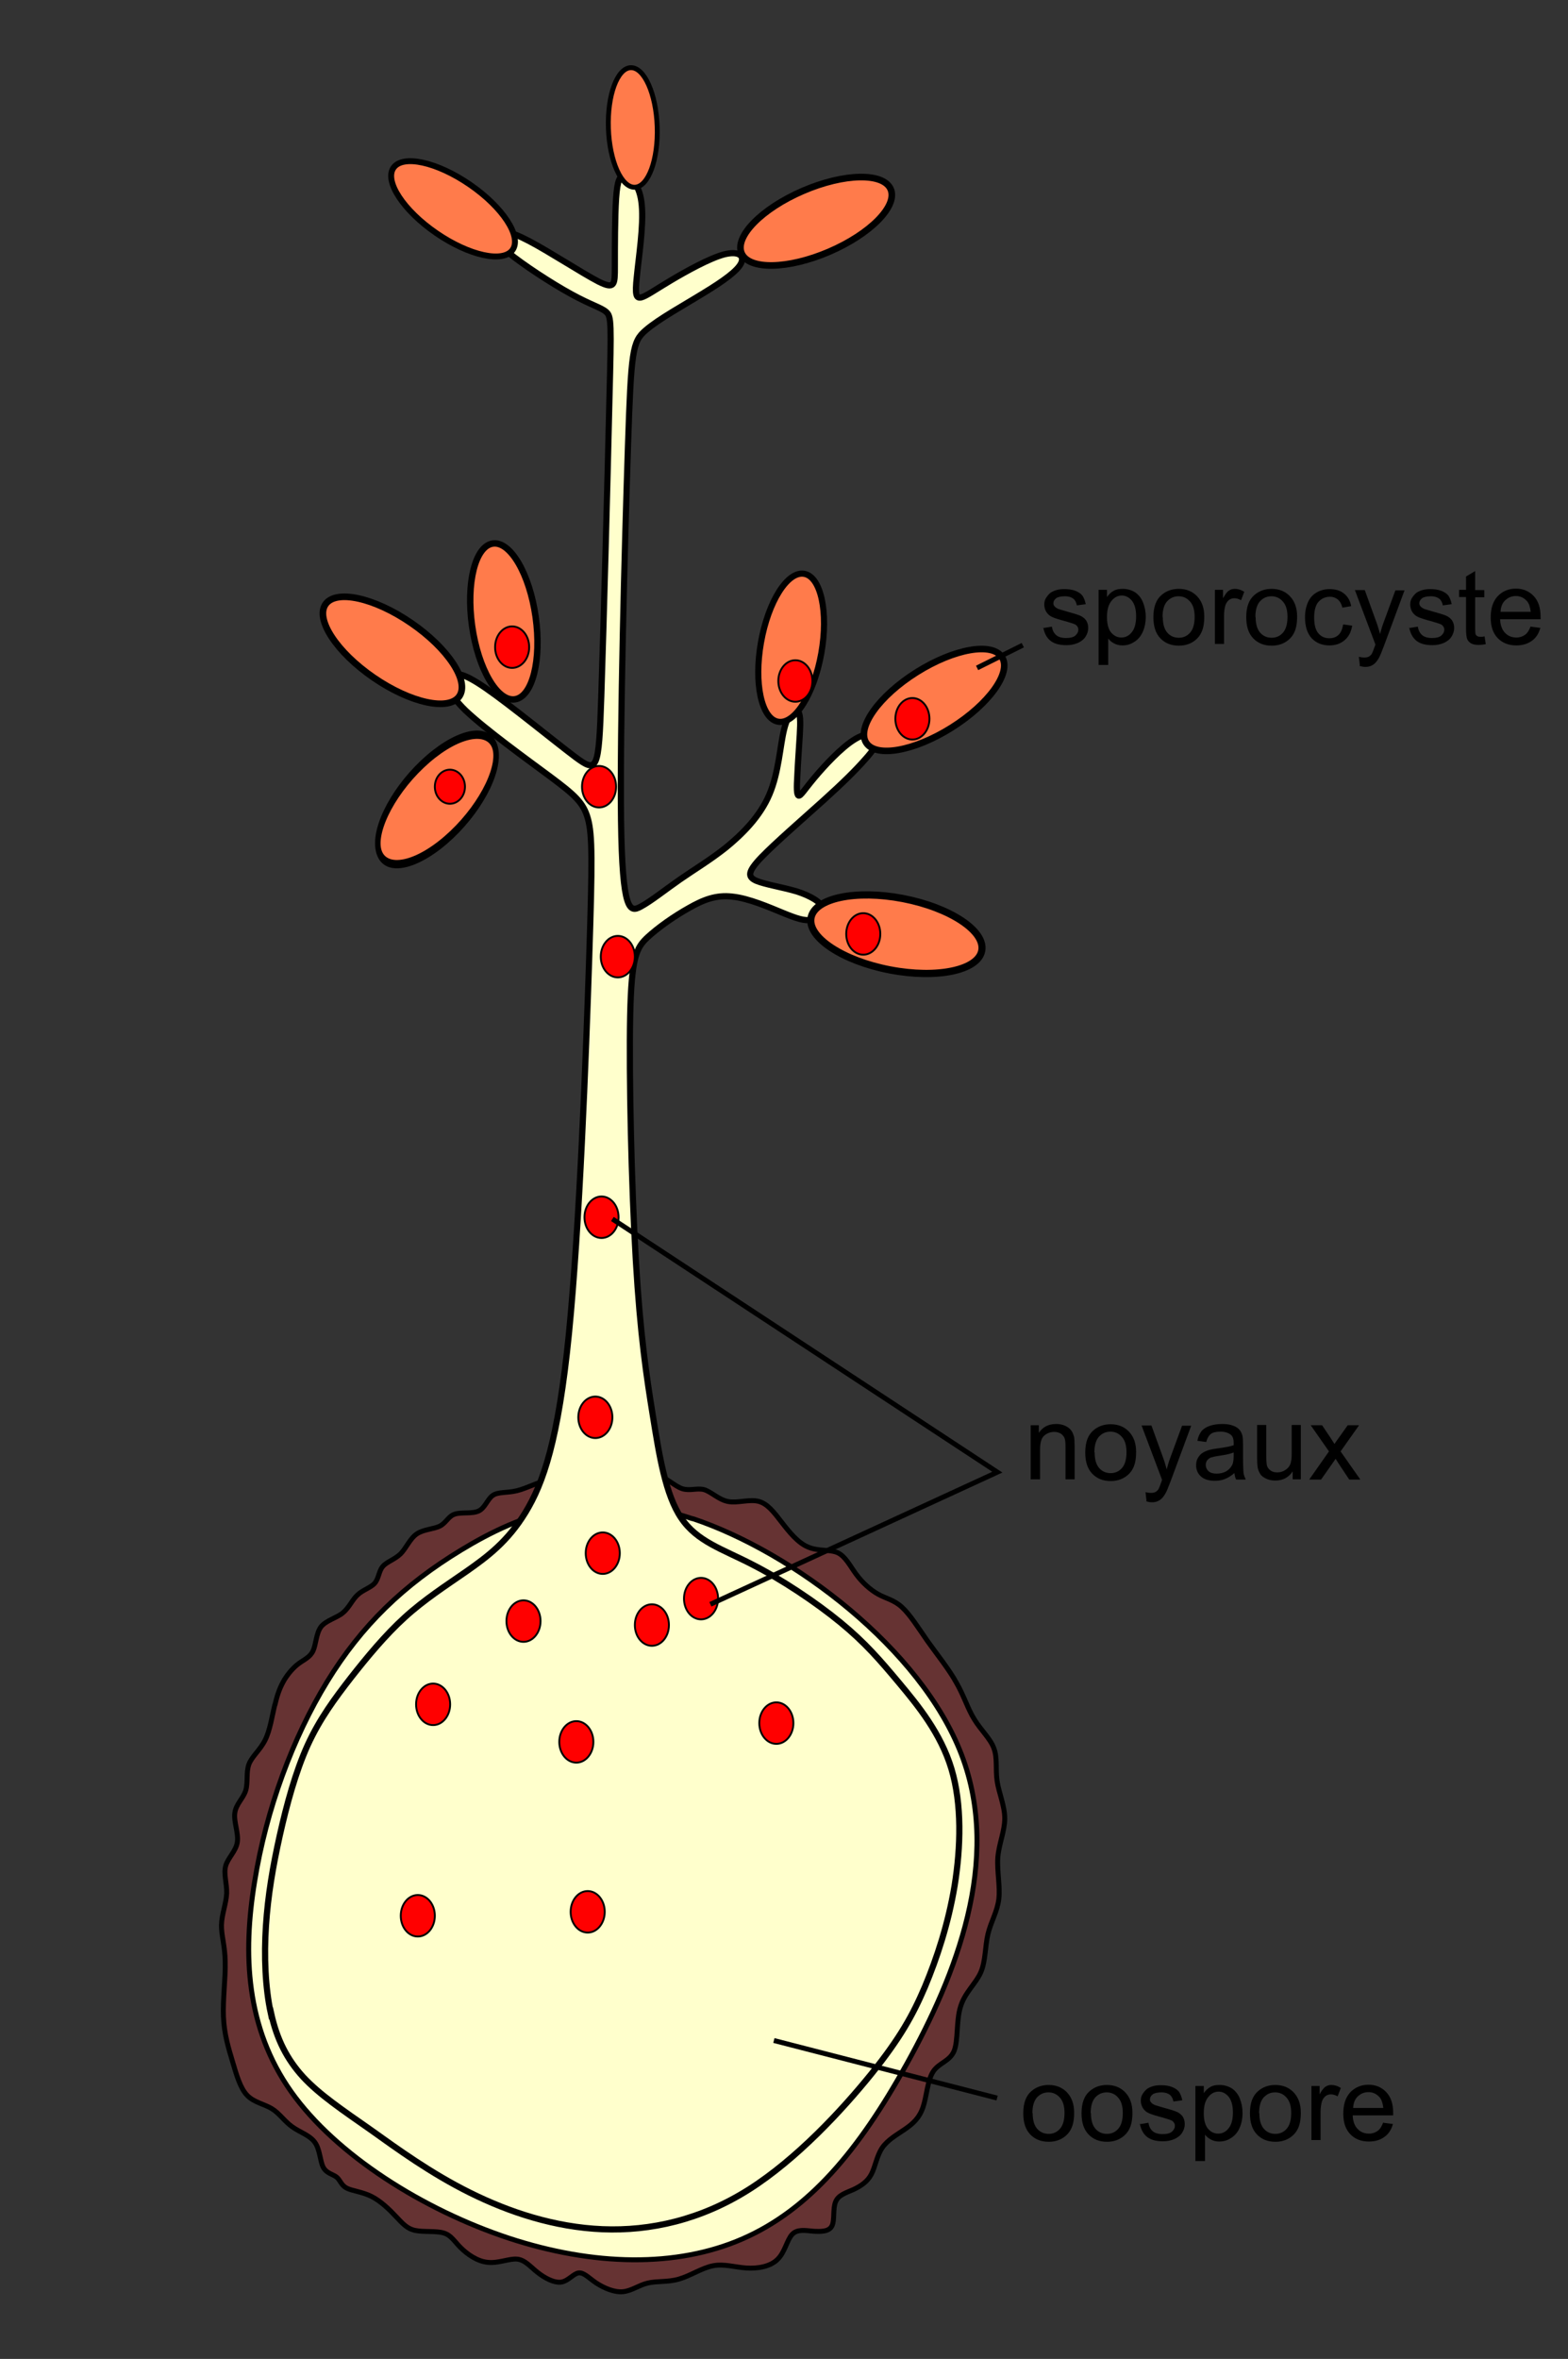 <?xml version="1.0" encoding="UTF-8"?>
<!DOCTYPE svg PUBLIC "-//W3C//DTD SVG 1.1//EN" "http://www.w3.org/Graphics/SVG/1.1/DTD/svg11.dtd">
<!-- Creator: CorelDRAW Home & Student X6 -->
<svg xmlns="http://www.w3.org/2000/svg" xml:space="preserve" width="63.5mm" height="95.5mm" version="1.1" style="shape-rendering:geometricPrecision; text-rendering:geometricPrecision; image-rendering:optimizeQuality; fill-rule:evenodd; clip-rule:evenodd"
viewBox="0 0 6350 9550"
 xmlns:xlink="http://www.w3.org/1999/xlink">
 <rect x="0" y="0" width="6350" height="9550" fill="#333333" stroke="none"/>
 <defs>
  <style type="text/css">
   <![CDATA[
    .str2 {stroke:black;stroke-width:7.62}
    .str0 {stroke:black;stroke-width:20}
    .str1 {stroke:black;stroke-width:25}
    .fil1 {fill:none}
    .fil3 {fill:none;fill-rule:nonzero}
    .fil0 {fill:#663333}
    .fil6 {fill:red}
    .fil4 {fill:#FF7B4B}
    .fil2 {fill:#FFFFCC}
    .fil5 {fill:black;fill-rule:nonzero}
   ]]>
  </style>
 </defs>
 <g id="Plan_x0020_1">
  <path class="fil0 str0" d="M1114 6900c10,-44 22,-73 38,-100 16,-26 37,-50 59,-66 22,-16 45,-25 57,-51 12,-26 12,-70 32,-97 21,-26 62,-35 88,-56 26,-21 38,-53 60,-73 22,-21 54,-29 70,-48 16,-19 16,-48 32,-67 16,-19 48,-28 72,-51 23,-23 38,-62 66,-81 28,-19 69,-19 94,-32 25,-13 34,-40 60,-48 26,-9 70,0 97,-13 26,-13 35,-48 57,-63 22,-15 57,-9 98,-19 41,-10 88,-37 136,-45 48,-9 98,0 142,-9 44,-9 82,-35 109,-35 26,0 41,26 70,31 29,4 73,-13 111,-4 38,9 70,44 101,54 31,10 60,-4 89,4 29,9 59,41 97,48 38,7 85,-10 122,-1 37,9 63,44 94,84 31,40 66,84 107,101 41,18 88,9 120,23 32,15 50,53 75,87 25,34 57,63 89,81 32,18 65,23 97,53 32,29 65,82 104,138 40,56 87,114 117,169 31,54 45,104 72,147 26,43 65,78 79,117 15,40 6,84 13,132 7,48 31,101 31,152 0,51 -23,101 -28,157 -4,56 10,117 4,169 -6,51 -32,92 -44,142 -12,50 -9,108 -29,155 -21,47 -65,82 -82,139 -18,57 -9,136 -26,179 -18,43 -62,48 -85,84 -23,35 -26,100 -41,144 -15,44 -41,67 -73,89 -32,22 -70,43 -92,75 -22,32 -28,76 -44,107 -16,31 -43,48 -72,62 -29,13 -62,22 -73,50 -12,28 -3,75 -15,98 -12,23 -44,23 -76,21 -32,-3 -65,-9 -85,13 -21,22 -29,72 -59,101 -29,29 -79,38 -126,35 -47,-3 -91,-18 -136,-9 -45,9 -92,41 -138,54 -45,13 -89,7 -126,16 -37,9 -66,32 -101,35 -35,3 -76,-15 -107,-35 -31,-21 -51,-44 -72,-41 -21,3 -41,32 -70,37 -29,4 -67,-16 -97,-40 -29,-23 -50,-50 -82,-53 -32,-3 -76,18 -119,13 -43,-4 -84,-34 -110,-60 -26,-26 -38,-50 -69,-59 -31,-9 -81,-3 -114,-10 -34,-7 -51,-28 -78,-56 -26,-28 -62,-63 -100,-82 -38,-19 -79,-22 -101,-34 -22,-12 -25,-32 -40,-44 -15,-12 -41,-15 -54,-40 -13,-25 -13,-72 -34,-101 -21,-29 -62,-41 -92,-63 -31,-22 -51,-54 -82,-73 -31,-19 -72,-25 -100,-54 -28,-29 -43,-82 -59,-136 -16,-54 -34,-110 -37,-182 -3,-72 9,-160 7,-224 -1,-65 -16,-106 -15,-148 1,-43 19,-86 21,-128 1,-41 -13,-79 -4,-111 9,-32 41,-59 47,-95 6,-37 -15,-84 -10,-119 4,-35 34,-59 44,-91 10,-32 1,-73 13,-106 12,-32 44,-56 65,-97 21,-41 29,-100 40,-144l1 -2z"/>
  <path class="fil1 str0" d="M1615 6559c78,-84 139,-133 230,-194 91,-60 211,-130 324,-172 113,-41 218,-53 325,-48 107,4 216,25 339,67 123,43 261,107 396,195 135,88 267,199 365,318 98,119 163,245 211,371 48,126 81,252 75,388 -6,136 -50,283 -111,449 -62,166 -141,350 -238,507 -97,157 -211,286 -312,374 -101,88 -189,135 -301,170 -111,35 -246,59 -362,63 -116,4 -213,-10 -320,-37 -107,-26 -224,-65 -324,-107 -100,-43 -182,-89 -260,-142 -78,-53 -151,-111 -214,-167 -63,-56 -116,-108 -164,-173 -48,-65 -92,-141 -128,-214 -35,-73 -62,-144 -69,-255 -7,-111 4,-264 29,-399 25,-135 63,-252 106,-362 43,-110 89,-213 160,-322 70,-110 164,-227 242,-311l1 1z"/>
  <path class="fil2 str0" d="M2805 6148c407,136 925,527 1089,956 164,429 -25,896 -221,1250 -196,354 -398,593 -666,710 -268,117 -603,110 -947,-3 -344,-114 -698,-335 -881,-593 -183,-259 -196,-556 -148,-849 47,-294 155,-584 294,-811 139,-227 309,-391 543,-533 234,-142 530,-262 938,-126l-1 -1z"/>
 </g>
 <g id="Plan_x0020_2">
  <path class="fil2 str1" d="M1097 8152c-23,-105 -28,-233 -20,-355 8,-123 28,-240 56,-366 28,-125 64,-258 113,-366 49,-107 110,-189 176,-274 66,-84 138,-171 217,-243 79,-72 166,-128 251,-187 84,-59 166,-120 238,-238 72,-118 133,-291 176,-724 43,-432 69,-1122 82,-1519 13,-396 13,-499 -5,-565 -18,-66 -54,-97 -153,-171 -100,-74 -263,-192 -343,-268 -79,-77 -74,-113 -59,-133 15,-20 41,-26 141,43 100,69 274,212 363,279 89,66 95,56 105,-245 10,-302 26,-895 33,-1204 8,-309 8,-335 -13,-353 -20,-18 -61,-28 -141,-72 -79,-43 -197,-120 -256,-169 -59,-49 -59,-69 -43,-79 15,-10 46,-10 128,33 82,43 215,130 281,164 66,33 66,13 66,-61 0,-74 0,-202 5,-276 5,-74 15,-95 38,-90 23,5 59,36 66,118 8,82 -13,215 -20,289 -8,74 -3,89 18,84 20,-5 56,-31 120,-69 64,-38 156,-89 215,-105 59,-15 84,5 69,36 -15,31 -72,72 -151,120 -79,49 -182,105 -235,151 -54,46 -59,82 -72,473 -13,391 -33,1138 -28,1511 5,373 36,373 79,350 43,-23 100,-69 159,-110 59,-41 120,-77 187,-130 66,-54 138,-125 176,-215 38,-89 43,-197 59,-261 15,-64 41,-84 54,-77 13,8 13,43 10,95 -3,51 -8,118 -10,166 -3,49 -3,79 5,82 8,3 23,-23 64,-72 41,-49 107,-120 159,-153 51,-33 87,-28 95,-10 8,18 -13,49 -49,89 -36,41 -87,92 -169,166 -82,74 -194,171 -251,230 -56,59 -56,79 -20,95 36,15 107,26 164,43 56,18 97,43 105,66 8,23 -18,43 -46,49 -28,5 -59,-5 -115,-28 -56,-23 -138,-59 -205,-66 -66,-8 -118,13 -176,46 -59,33 -125,79 -169,120 -43,41 -64,77 -69,317 -5,240 5,685 23,990 18,304 43,468 69,629 26,161 51,320 115,414 64,95 166,125 286,187 120,61 258,153 358,235 100,82 161,153 238,245 77,92 169,205 212,348 43,143 38,317 13,473 -26,156 -72,294 -120,409 -49,115 -100,207 -217,353 -118,146 -302,345 -496,468 -194,123 -399,169 -593,161 -194,-8 -378,-69 -537,-148 -159,-79 -292,-176 -404,-256 -113,-79 -205,-141 -271,-212 -66,-72 -107,-153 -130,-258z"/>
  <line class="fil3 str0" x1="4038" y1="8494" x2="3134" y2= "8261" />
  <ellipse class="fil4 str0" transform="matrix(1.232 -0.53 0.53 1.232 3305.16 895.82)" rx="245" ry="100"/>
  <ellipse class="fil4 str0" transform="matrix(-0.034 -0.988 0.988 -0.034 2562.63 516.045)" rx="245" ry="100"/>
  <ellipse class="fil4 str0" transform="matrix(-0.985 -0.677 0.677 -0.985 1834.81 845.42)" rx="245" ry="100"/>
  <ellipse class="fil4 str0" transform="matrix(-1.106 -0.76 0.76 -1.106 1589.17 2632.75)" rx="245" ry="100"/>
  <ellipse class="fil4 str0" transform="matrix(-0.947 0.897 -0.595 -1.427 1769.61 3236.51)" rx="245" ry="100"/>
  <ellipse class="fil4 str0" transform="matrix(-0.182 -1.287 1.287 -0.182 2040.48 2515.88)" rx="245" ry="100"/>
  <ellipse class="fil4 str0" transform="matrix(-1.123 0.706 -0.706 -1.123 3782.8 2833.81)" rx="245" ry="100"/>
  <ellipse class="fil4 str0" transform="matrix(0.216 -1.222 1.222 0.216 3203.97 2622.5)" rx="245" ry="100"/>
  <ellipse class="fil4 str0" transform="matrix(-1.411 -0.271 0.262 -1.445 3630.19 3782.13)" rx="245" ry="100"/>
  <path class="fil5" d="M4223 2543l37 -6c2,15 8,26 17,34 9,8 23,12 40,12 17,0 30,-3 38,-10 8,-7 12,-15 12,-24 0,-8 -4,-15 -11,-20 -5,-3 -18,-7 -38,-13 -27,-7 -46,-13 -57,-18 -11,-5 -18,-12 -24,-21 -5,-9 -8,-19 -8,-29 0,-10 2,-19 7,-27 5,-8 11,-15 18,-21 6,-4 14,-8 24,-11 10,-3 21,-4 32,-4 17,0 32,2 45,7 13,5 23,12 29,20 6,9 10,20 13,34l-36 5c-2,-11 -6,-20 -14,-27 -8,-6 -19,-10 -34,-10 -17,0 -29,3 -36,8 -7,6 -11,12 -11,20 0,5 1,9 5,13 3,4 8,7 14,10 4,1 15,5 33,10 26,7 45,13 55,17 10,4 19,11 25,19 6,9 9,19 9,32 0,12 -4,24 -11,35 -7,11 -18,19 -31,25 -14,6 -29,9 -46,9 -29,0 -50,-6 -65,-18 -15,-12 -24,-29 -29,-53z"/>
  <path id="1" class="fil5" d="M4449 2692l0 -304 34 0 0 29c8,-11 17,-20 27,-25 10,-6 22,-8 37,-8 19,0 35,5 50,14 14,10 25,23 32,41 7,18 11,37 11,58 0,22 -4,43 -12,61 -8,18 -20,32 -35,41 -15,10 -31,14 -48,14 -12,0 -24,-3 -33,-8 -10,-5 -18,-12 -24,-20l0 107 -37 0zm34 -193c0,28 6,49 17,62 11,13 25,20 41,20 17,0 31,-7 42,-21 12,-14 18,-36 18,-65 0,-28 -6,-49 -17,-63 -12,-14 -25,-21 -41,-21 -16,0 -30,7 -42,22 -12,15 -18,36 -18,64z"/>
  <path id="2" class="fil5" d="M4671 2498c0,-41 11,-71 34,-90 19,-16 42,-24 69,-24 30,0 55,10 74,30 19,20 29,47 29,82 0,28 -4,50 -13,67 -8,16 -21,29 -37,38 -16,9 -34,13 -53,13 -31,0 -56,-10 -75,-30 -19,-20 -28,-48 -28,-85zm38 0c0,28 6,49 18,63 12,14 28,21 47,21 18,0 34,-7 46,-21 12,-14 18,-35 18,-64 0,-27 -6,-48 -19,-62 -12,-14 -28,-21 -46,-21 -19,0 -34,7 -47,21 -12,14 -18,35 -18,63z"/>
  <path id="3" class="fil5" d="M4920 2608l0 -220 33 0 0 34c9,-16 16,-26 24,-31 7,-5 15,-7 24,-7 13,0 25,4 38,12l-13 34c-9,-5 -18,-8 -27,-8 -8,0 -15,2 -22,7 -6,5 -11,12 -14,20 -4,13 -6,28 -6,43l0 115 -37 0z"/>
  <path id="4" class="fil5" d="M5047 2498c0,-41 11,-71 34,-90 19,-16 42,-24 69,-24 30,0 55,10 74,30 19,20 29,47 29,82 0,28 -4,50 -13,67 -8,16 -21,29 -37,38 -16,9 -34,13 -53,13 -31,0 -56,-10 -75,-30 -19,-20 -28,-48 -28,-85zm38 0c0,28 6,49 18,63 12,14 28,21 47,21 18,0 34,-7 46,-21 12,-14 18,-35 18,-64 0,-27 -6,-48 -19,-62 -12,-14 -28,-21 -46,-21 -19,0 -34,7 -47,21 -12,14 -18,35 -18,63z"/>
  <path id="5" class="fil5" d="M5440 2528l36 5c-4,25 -14,45 -31,59 -16,14 -37,21 -61,21 -30,0 -54,-10 -72,-29 -18,-20 -27,-48 -27,-84 0,-24 4,-44 12,-62 8,-18 20,-31 36,-40 16,-9 33,-13 52,-13 24,0 43,6 58,18 15,12 25,29 29,51l-36 6c-3,-15 -10,-26 -18,-33 -9,-7 -19,-11 -32,-11 -19,0 -34,7 -46,20 -12,13 -18,35 -18,64 0,30 6,51 17,64 11,13 26,20 44,20 15,0 27,-4 37,-13 10,-9 16,-23 19,-41z"/>
  <path id="6" class="fil5" d="M5507 2693l-4 -34c8,2 15,3 21,3 8,0 15,-1 20,-4 5,-3 9,-7 12,-12 2,-4 6,-13 11,-28 1,-2 2,-5 3,-9l-83 -220 40 0 46 127c6,16 11,33 16,51 4,-17 9,-33 15,-49l47 -128 37 0 -83 224c-9,24 -16,41 -21,50 -7,12 -14,21 -23,27 -9,6 -19,9 -31,9 -7,0 -15,-1 -24,-4z"/>
  <path id="7" class="fil5" d="M5705 2543l37 -6c2,15 8,26 17,34 9,8 23,12 40,12 17,0 30,-3 38,-10 8,-7 12,-15 12,-24 0,-8 -4,-15 -11,-20 -5,-3 -18,-7 -38,-13 -27,-7 -46,-13 -57,-18 -11,-5 -18,-12 -24,-21 -5,-9 -8,-19 -8,-29 0,-10 2,-19 7,-27 5,-8 11,-15 18,-21 6,-4 14,-8 24,-11 10,-3 21,-4 32,-4 17,0 32,2 45,7 13,5 23,12 29,20 6,9 10,20 13,34l-36 5c-2,-11 -6,-20 -14,-27 -8,-6 -19,-10 -34,-10 -17,0 -29,3 -36,8 -7,6 -11,12 -11,20 0,5 1,9 5,13 3,4 8,7 14,10 4,1 15,5 33,10 26,7 45,13 55,17 10,4 19,11 25,19 6,9 9,19 9,32 0,12 -4,24 -11,35 -7,11 -18,19 -31,25 -14,6 -29,9 -46,9 -29,0 -50,-6 -65,-18 -15,-12 -24,-29 -29,-53z"/>
  <path id="8" class="fil5" d="M6012 2575l5 33c-10,2 -20,3 -28,3 -13,0 -24,-2 -31,-6 -7,-4 -13,-10 -16,-17 -3,-7 -5,-22 -5,-44l0 -127 -28 0 0 -29 28 0 0 -54 37 -22 0 77 37 0 0 29 -37 0 0 129c0,11 1,18 2,21 1,3 3,5 6,7 3,2 7,3 13,3 4,0 10,0 16,-1z"/>
  <path id="9" class="fil5" d="M6199 2537l39 5c-6,22 -17,40 -34,52 -16,12 -37,19 -63,19 -32,0 -57,-10 -76,-30 -19,-20 -28,-47 -28,-83 0,-37 9,-65 28,-86 19,-20 44,-31 74,-31 29,0 53,10 72,30 19,20 28,48 28,84 0,2 0,6 0,10l-164 0c1,24 8,43 20,55 12,13 28,19 46,19 14,0 25,-4 35,-11 10,-7 17,-19 23,-35zm-122 -60l122 0c-2,-18 -6,-32 -14,-42 -12,-14 -27,-22 -46,-22 -17,0 -31,6 -43,17 -12,11 -18,27 -19,46z"/>
  <path class="fil5" d="M4144 8555c0,-41 11,-71 34,-90 19,-16 42,-24 69,-24 30,0 55,10 74,30 19,20 29,47 29,82 0,28 -4,50 -13,67 -8,16 -21,29 -37,38 -16,9 -34,13 -53,13 -31,0 -56,-10 -75,-30 -19,-20 -28,-48 -28,-85zm38 0c0,28 6,49 18,63 12,14 28,21 47,21 18,0 34,-7 46,-21 12,-14 18,-35 18,-64 0,-27 -6,-48 -19,-62 -12,-14 -28,-21 -46,-21 -19,0 -34,7 -47,21 -12,14 -18,35 -18,63z"/>
  <path id="1" class="fil5" d="M4380 8555c0,-41 11,-71 34,-90 19,-16 42,-24 69,-24 30,0 55,10 74,30 19,20 29,47 29,82 0,28 -4,50 -13,67 -8,16 -21,29 -37,38 -16,9 -34,13 -53,13 -31,0 -56,-10 -75,-30 -19,-20 -28,-48 -28,-85zm38 0c0,28 6,49 18,63 12,14 28,21 47,21 18,0 34,-7 46,-21 12,-14 18,-35 18,-64 0,-27 -6,-48 -19,-62 -12,-14 -28,-21 -46,-21 -19,0 -34,7 -47,21 -12,14 -18,35 -18,63z"/>
  <path id="2" class="fil5" d="M4614 8600l37 -6c2,15 8,26 17,34 9,8 23,12 40,12 17,0 30,-3 38,-10 8,-7 12,-15 12,-24 0,-8 -4,-15 -11,-20 -5,-3 -18,-7 -38,-13 -27,-7 -46,-13 -57,-18 -11,-5 -18,-12 -24,-21 -5,-9 -8,-19 -8,-29 0,-10 2,-19 7,-27 5,-8 11,-15 18,-21 6,-4 14,-8 24,-11 10,-3 21,-4 32,-4 17,0 32,2 45,7 13,5 23,12 29,20 6,9 10,20 13,34l-36 5c-2,-11 -6,-20 -14,-27 -8,-6 -19,-10 -34,-10 -17,0 -29,3 -36,8 -7,6 -11,12 -11,20 0,5 1,9 5,13 3,4 8,7 14,10 4,1 15,5 33,10 26,7 45,13 55,17 10,4 19,11 25,19 6,9 9,19 9,32 0,12 -4,24 -11,35 -7,11 -18,19 -31,25 -14,6 -29,9 -46,9 -29,0 -50,-6 -65,-18 -15,-12 -24,-29 -29,-53z"/>
  <path id="3" class="fil5" d="M4841 8749l0 -304 34 0 0 29c8,-11 17,-20 27,-25 10,-6 22,-8 37,-8 19,0 35,5 50,14 14,10 25,23 32,41 7,18 11,37 11,58 0,22 -4,43 -12,61 -8,18 -20,32 -35,41 -15,10 -31,14 -48,14 -12,0 -24,-3 -33,-8 -10,-5 -18,-12 -24,-20l0 107 -37 0zm34 -193c0,28 6,49 17,62 11,13 25,20 41,20 17,0 31,-7 42,-21 12,-14 18,-36 18,-65 0,-28 -6,-49 -17,-63 -12,-14 -25,-21 -41,-21 -16,0 -30,7 -42,22 -12,15 -18,36 -18,64z"/>
  <path id="4" class="fil5" d="M5062 8555c0,-41 11,-71 34,-90 19,-16 42,-24 69,-24 30,0 55,10 74,30 19,20 29,47 29,82 0,28 -4,50 -13,67 -8,16 -21,29 -37,38 -16,9 -34,13 -53,13 -31,0 -56,-10 -75,-30 -19,-20 -28,-48 -28,-85zm38 0c0,28 6,49 18,63 12,14 28,21 47,21 18,0 34,-7 46,-21 12,-14 18,-35 18,-64 0,-27 -6,-48 -19,-62 -12,-14 -28,-21 -46,-21 -19,0 -34,7 -47,21 -12,14 -18,35 -18,63z"/>
  <path id="5" class="fil5" d="M5311 8665l0 -220 33 0 0 34c9,-16 16,-26 24,-31 7,-5 15,-7 24,-7 13,0 25,4 38,12l-13 34c-9,-5 -18,-8 -27,-8 -8,0 -15,2 -22,7 -6,5 -11,12 -14,20 -4,13 -6,28 -6,43l0 115 -37 0z"/>
  <path id="6" class="fil5" d="M5602 8594l39 5c-6,22 -17,40 -34,52 -16,12 -37,19 -63,19 -32,0 -57,-10 -76,-30 -19,-20 -28,-47 -28,-83 0,-37 9,-65 28,-86 19,-20 44,-31 74,-31 29,0 53,10 72,30 19,20 28,48 28,84 0,2 0,6 0,10l-164 0c1,24 8,43 20,55 12,13 28,19 46,19 14,0 25,-4 35,-11 10,-7 17,-19 23,-35zm-122 -60l122 0c-2,-18 -6,-32 -14,-42 -12,-14 -27,-22 -46,-22 -17,0 -31,6 -43,17 -12,11 -18,27 -19,46z"/>
  <line class="fil1 str0" x1="4142" y1="2612" x2="3957" y2= "2704" />
  <ellipse class="fil6 str2" cx="1822" cy="3185" rx="61" ry="69"/>
  <ellipse class="fil6 str2" cx="2640" cy="6579" rx="69" ry="84"/>
  <ellipse class="fil6 str2" cx="2839" cy="6472" rx="69" ry="84"/>
  <ellipse class="fil6 str2" cx="2441" cy="6288" rx="69" ry="84"/>
  <ellipse class="fil6 str2" cx="2436" cy="4928" rx="69" ry="84"/>
  <ellipse class="fil6 str2" cx="2411" cy="5738" rx="69" ry="84"/>
  <ellipse class="fil6 str2" cx="2426" cy="3185" rx="69" ry="84"/>
  <ellipse class="fil6 str2" cx="2502" cy="3873" rx="69" ry="84"/>
  <ellipse class="fil6 str2" cx="3144" cy="6976" rx="69" ry="84"/>
  <ellipse class="fil6 str2" cx="2334" cy="7052" rx="69" ry="84"/>
  <ellipse class="fil6 str2" cx="1754" cy="6900" rx="69" ry="84"/>
  <ellipse class="fil6 str2" cx="2380" cy="7740" rx="69" ry="84"/>
  <ellipse class="fil6 str2" cx="1692" cy="7756" rx="69" ry="84"/>
  <path class="fil5" d="M4174 5990l0 -220 33 0 0 31c16,-24 39,-36 70,-36 13,0 25,2 36,7 11,5 19,11 25,19 6,8 9,17 12,27 1,7 2,19 2,36l0 135 -37 0 0 -133c0,-15 -1,-27 -4,-34 -3,-7 -8,-13 -15,-18 -7,-4 -16,-7 -26,-7 -16,0 -29,5 -41,15 -12,10 -17,29 -17,57l0 120 -37 0z"/>
  <path id="1" class="fil5" d="M4395 5880c0,-41 11,-71 34,-90 19,-16 42,-24 69,-24 30,0 55,10 74,30 19,20 29,47 29,82 0,28 -4,50 -13,67 -8,16 -21,29 -37,38 -16,9 -34,13 -53,13 -31,0 -56,-10 -75,-30 -19,-20 -28,-48 -28,-85zm38 0c0,28 6,49 18,63 12,14 28,21 47,21 18,0 34,-7 46,-21 12,-14 18,-35 18,-64 0,-27 -6,-48 -19,-62 -12,-14 -28,-21 -46,-21 -19,0 -34,7 -47,21 -12,14 -18,35 -18,63z"/>
  <path id="2" class="fil5" d="M4643 6075l-4 -34c8,2 15,3 21,3 8,0 15,-1 20,-4 5,-3 9,-7 12,-12 2,-4 6,-13 11,-28 1,-2 2,-5 3,-9l-83 -220 40 0 46 127c6,16 11,33 16,51 4,-17 9,-33 15,-49l47 -128 37 0 -83 224c-9,24 -16,41 -21,50 -7,12 -14,21 -23,27 -9,6 -19,9 -31,9 -7,0 -15,-1 -24,-4z"/>
  <path id="3" class="fil5" d="M5000 5963c-14,12 -27,20 -40,25 -13,5 -26,7 -41,7 -24,0 -43,-6 -56,-18 -13,-12 -19,-27 -19,-45 0,-11 2,-21 7,-29 5,-9 11,-16 19,-21 8,-5 17,-9 27,-12 7,-2 18,-4 33,-6 30,-4 52,-8 66,-13 0,-5 0,-8 0,-10 0,-15 -4,-26 -11,-32 -10,-8 -24,-13 -42,-13 -18,0 -31,3 -39,9 -8,6 -15,17 -19,33l-36 -5c3,-16 9,-28 16,-38 8,-10 19,-17 33,-22 14,-5 31,-8 50,-8 19,0 34,2 46,7 12,4 20,10 26,17 6,7 9,15 12,25 1,6 2,18 2,34l0 49c0,35 1,56 2,66 1,9 5,18 9,27l-39 0c-4,-8 -6,-17 -7,-28zm-3 -83c-14,6 -34,10 -61,14 -15,2 -26,5 -33,7 -6,3 -11,7 -15,12 -3,5 -5,11 -5,18 0,10 4,18 11,25 8,7 19,10 33,10 14,0 27,-3 38,-9 11,-6 19,-15 25,-26 4,-8 6,-21 6,-37l0 -14z"/>
  <path id="4" class="fil5" d="M5235 5990l0 -33c-17,25 -40,37 -70,37 -13,0 -25,-2 -36,-7 -11,-5 -20,-11 -25,-19 -5,-8 -9,-17 -11,-28 -1,-7 -2,-19 -2,-35l0 -136 37 0 0 122c0,19 1,33 2,39 2,10 7,17 15,23 8,6 17,8 28,8 11,0 22,-3 31,-9 10,-6 17,-14 21,-23 4,-10 6,-24 6,-43l0 -117 37 0 0 220 -33 0z"/>
  <path id="5" class="fil5" d="M5302 5990l80 -114 -74 -106 46 0 35 52c6,10 12,18 15,24 6,-9 12,-17 17,-24l37 -52 46 0 -75 106 80 114 -45 0 -45 -68 -10 -16 -59 84 -46 0z"/>
  <polyline class="fil1 str0" points="2480,4935 4039,5960 2877,6495 "/>
  <ellipse class="fil6 str2" cx="3496" cy="3781" rx="69" ry="84"/>
  <ellipse class="fil6 str2" cx="3695" cy="2910" rx="69" ry="84"/>
  <ellipse class="fil6 str2" cx="2120" cy="6563" rx="69" ry="84"/>
  <ellipse class="fil6 str2" cx="2074" cy="2620" rx="69" ry="84"/>
  <ellipse class="fil6 str2" cx="3221" cy="2757" rx="69" ry="84"/>
 </g>
</svg>
